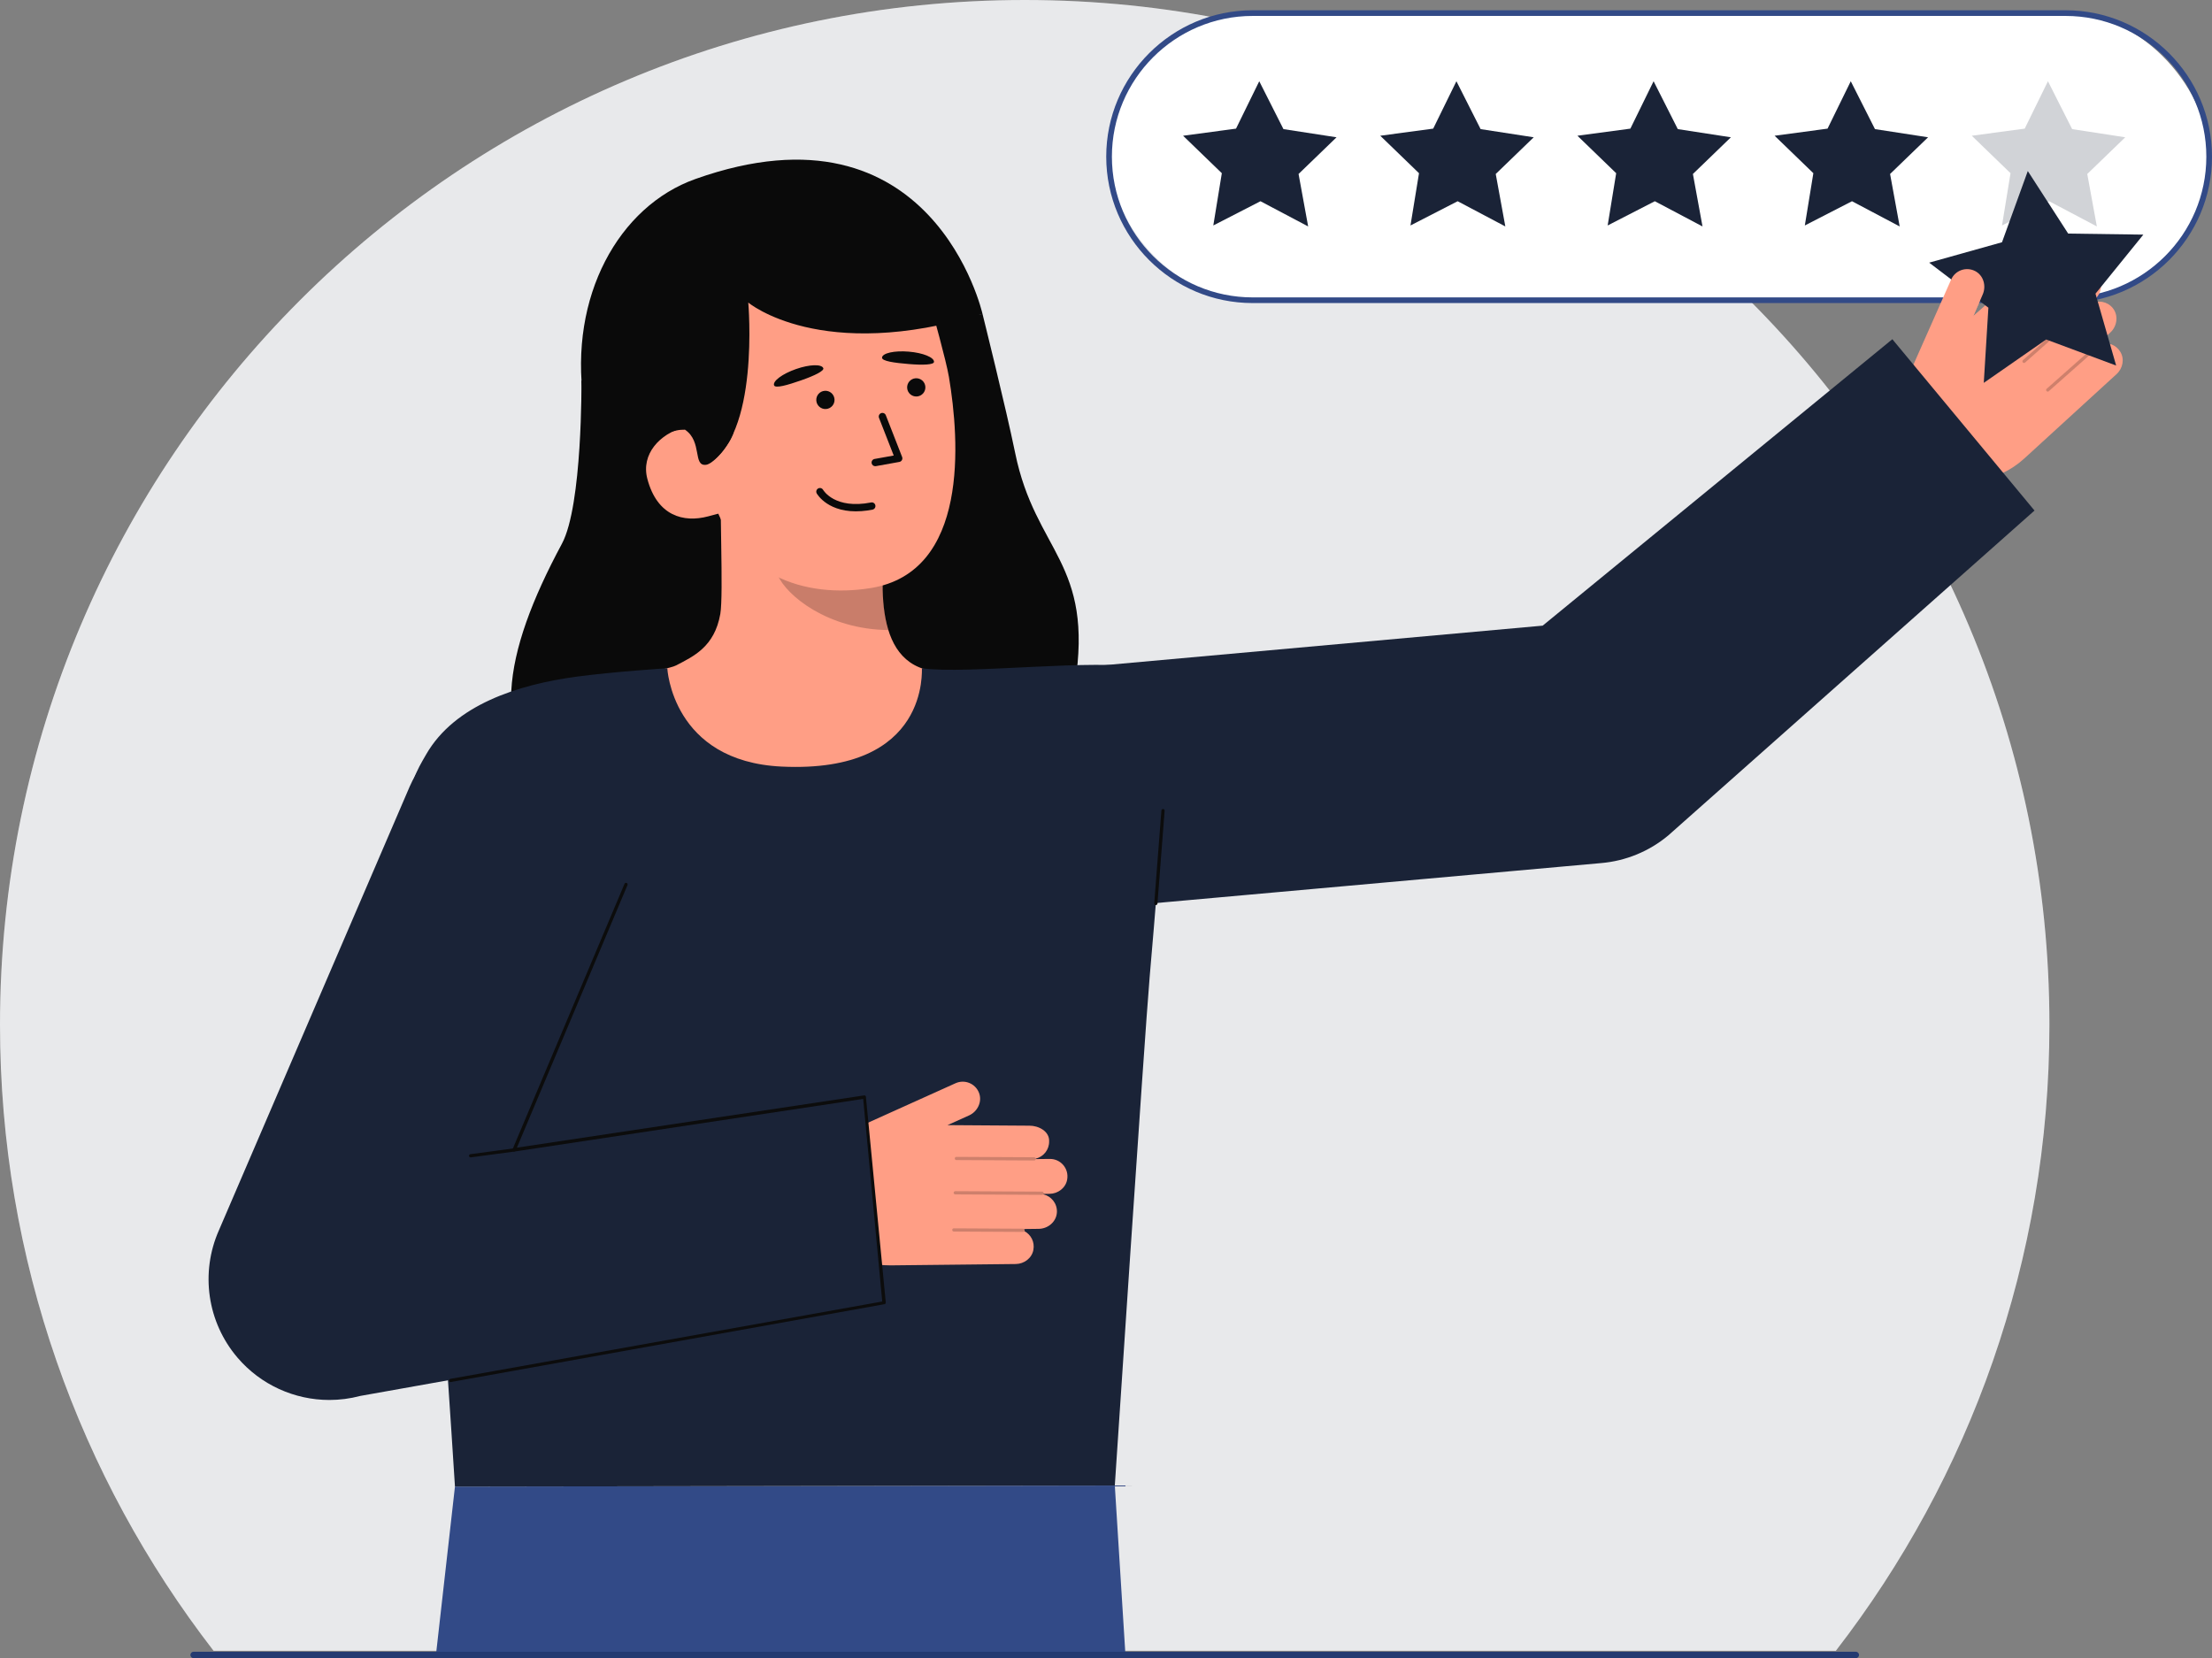 <svg id="Layer_2" data-name="Layer 2" xmlns="http://www.w3.org/2000/svg" viewBox="0 0 686.853 514.916" style="width: 100%; height: 100%;">
  <rect x="0" y="0" width="686.853" height="514.916" fill="#808080" stroke="none"/>
  <g id="Layer_2-2" data-name="Layer 2">
    <g>
      <g>
        <path d="m636.369,318.177c0,73.228-24.741,140.679-66.317,194.445H66.317C24.741,458.856,0,391.406,0,318.177,0,142.447,142.461,0,318.192,0s318.178,142.447,318.178,318.177Z" fill="#fff"></path>
        <path d="m636.369,318.177c0,73.228-24.741,140.679-66.317,194.445H66.317C24.741,458.856,0,391.406,0,318.177,0,142.447,142.461,0,318.192,0s318.178,142.447,318.178,318.177Z" fill="#1a2337" opacity=".1"></path>
      </g>
      <g>
        <rect x="344.379" y="4.069" width="341.593" height="89.163" rx="44.581" ry="44.581" fill="#fff"></rect>
        <path d="m641.391,94.112h-252.431c-25.067,0-45.461-20.394-45.461-45.462S363.893,3.189,388.96,3.189h252.431c25.068,0,45.462,20.394,45.462,45.461s-20.394,45.462-45.462,45.462ZM388.96,4.949c-24.097,0-43.701,19.604-43.701,43.701s19.604,43.702,43.701,43.702h252.431c24.098,0,43.702-19.604,43.702-43.702s-19.604-43.701-43.702-43.701h-252.431Z" fill="#324a87"></path>
      </g>
      <g>
        <polygon points="391.012 25.226 398.526 40.094 415.014 42.633 403.219 54.027 406.198 70.315 391.393 62.489 376.746 70.016 379.392 53.785 367.361 42.15 383.8 39.945 391.012 25.226" fill="#1a2337"></polygon>
        <polygon points="452.237 25.226 459.751 40.094 476.239 42.633 464.444 54.027 467.423 70.315 452.618 62.489 437.971 70.016 440.617 53.785 428.586 42.15 445.026 39.945 452.237 25.226" fill="#1a2337"></polygon>
        <polygon points="513.462 25.226 520.977 40.094 537.465 42.633 525.669 54.027 528.648 70.315 513.844 62.489 499.197 70.016 501.842 53.785 489.811 42.15 506.251 39.945 513.462 25.226" fill="#1a2337"></polygon>
        <polygon points="574.687 25.226 582.202 40.094 598.69 42.633 586.894 54.027 589.873 70.315 575.069 62.489 560.422 70.016 563.068 53.785 551.036 42.15 567.476 39.945 574.687 25.226" fill="#1a2337"></polygon>
        <polygon points="635.913 25.226 643.427 40.094 659.915 42.633 648.12 54.027 651.099 70.315 636.294 62.489 621.647 70.016 624.293 53.785 612.262 42.15 628.701 39.945 635.913 25.226" fill="#1a2337" opacity=".2"></polygon>
      </g>
      <g>
        <g>
          <path d="m180.545,118.208s.359,38.687-6.072,50.658c-18.515,34.464-22.99,60.86-1.17,79.082,21.82,18.222,153.275,10.321,160.443-35.158,6.035-38.288-12.208-41.23-18.522-72.114-2.857-13.974-10.143-43.195-10.143-43.195" fill="#0a0a0a"></path>
          <path id="sk" d="m296.374,210.26c-.227-.032-3.145,41.8-51.734,37.691-33.638-2.839-45.303-38.667-46.074-38.674,3.637-.737,9.759-1.801,11.379-2.646,5.327-2.798,11.914-5.7,13.719-15.977,1.041-5.923-.343-36.291.228-42.289l51.562,12.021c-.842,12.671-6.172,42.013,11.49,47.382,2.939.888,6.106,1.709,9.431,2.492Z" fill="#ff9e85"></path>
          <path id="sh" d="m275.845,195.651c-.71-2.343-1.126-4.379-1.479-8.034-.63-6.537-.205-12.538.514-18.649-10.425-1.488-20.405-5.973-28.44-12.781-.993,3.534-6.416,18.967-4.986,22.349,2.701,6.392,15.58,16.938,34.391,17.116Z" fill="#0c0c0c" opacity=".22"></path>
          <path d="m270.316,182.623c-20.21,3.237-42.641-3.602-49.775-30.341l-10.821-23.791c-7.133-26.739,1.128-52.162,26.304-58.878h0c25.176-6.717,46.308.21,53.441,26.95,0,0,4.313,15.282,5.188,20.494,3.301,19.655,6.327,60.655-24.338,65.567Z" fill="#ff9e85"></path>
          <path id="e1_eb" d="m290.021,112.379c-.029.887-3.347,1.039-7.804.671-4.457-.368-8.419-.901-8.337-2.003.104-1.391,3.821-2.22,8.278-1.852,4.457.368,7.908,1.789,7.863,3.184Z" fill="#0a0a0a"></path>
          <path d="m189.924,138.526l29.333,5.81c16.816-8.294,13.09-50.384,13.09-50.384,0,0,22.57,18.968,72.734,3.53,0,0-15.316-68.143-89.171-41.889-23.814,8.466-39.285,36.509-34.696,69.085,3.216,22.829,8.71,13.848,8.71,13.848Z" fill="#0a0a0a"></path>
          <path d="m219.894,160.347c-7.651,2.041-15.844-.127-18.885-11.652-2.02-7.656,3.843-14.013,11.494-16.055l5.31,4.075,8.659,21.877-6.578,1.755Z" fill="#ff9e85"></path>
          <g>
            <circle id="e1_eye" cx="284.51" cy="120.292" r="2.834" transform="translate(-8.082 21.267) rotate(-4.221)" fill="#0a0a0a"></circle>
            <g id="e1_n">
              <path d="m271.85,144.769c-.572.042-1.094-.354-1.198-.93-.111-.616.298-1.206.915-1.316l5.942-1.068-4.568-11.688c-.227-.583.061-1.241.644-1.469.583-.227,1.24.06,1.468.643l5.069,12.973c.123.316.098.67-.067.966s-.455.502-.789.562l-7.299,1.312c-.039.007-.079.012-.118.015Z" fill="#0a0a0a"></path>
            </g>
            <g id="e1_m">
              <path d="m267.524,158.722c-10.249.756-13.755-5.212-13.914-5.492-.308-.545-.116-1.236.429-1.545.541-.307,1.23-.117,1.541.423.148.254,3.726,6.105,14.904,3.925.627-.125,1.211.282,1.331.896.12.615-.282,1.21-.895,1.33-1.206.235-2.337.385-3.395.463Z" fill="#0a0a0a"></path>
            </g>
            <path id="e1_eb-2" data-name="e1_eb" d="m255.647,114.322c.334.822-2.637,2.308-6.86,3.78s-8.061,2.593-8.432,1.552c-.469-1.314,2.592-3.579,6.814-5.052,4.223-1.472,7.953-1.573,8.478-.28Z" fill="#0a0a0a"></path>
            <circle id="e1_eye-2" data-name="e1_eye" cx="256.298" cy="124.186" r="2.834" transform="translate(-8.445 19.201) rotate(-4.221)" fill="#0a0a0a"></circle>
          </g>
          <path d="m201.634,128.048l.441,10.81c1.866-2.614,4.698-4.545,8.1-5.207.845-.176,1.693-.228,2.525-.219,5.458,3.705,2.345,11.437,6.556,10.903,2.391-.303,7.447-6.374,8.499-9.987.667-2.29-5.962-10.398-6.108-12.78" fill="#0a0a0a"></path>
        </g>
        <polygon points="141.27 461.628 135.365 513.916 349.464 513.916 346.162 461.299 141.27 461.628" fill="#324a87"></polygon>
        <path id="b_1_b" d="m242.732,238.051c-34.092-1.607-35.527-30.544-35.527-30.544,0,0-16.892,1.092-28.121,2.611-18.384,2.487-37.874,8.797-46.718,24.085-6.359,10.991-7.889,12.98-2.105,74.998,4.188,44.906,11.01,152.426,11.01,152.426l204.892-.328s9.117-137.883,10.837-158.097c3.283-38.589,8.465-92.979-2.535-95.694-12.815-3.163-54.647,2.037-68.178.002-.228-.034,2.873,32.73-43.555,30.541Z" fill="#1a2337"></path>
        <g>
          <path d="m605.862,86.794c1.252-2.825,4.622-4.05,7.413-2.634,2.617,1.327,3.561,4.622,2.372,7.305l-2.965,6.691,19.048-16.821c2.085-1.907,5.864-2.914,7.849-.434,1.737,1.899,1.857,4.694.456,6.726.023.019.05.032.068.056.015.016.02.037.032.054l3.216-2.941c2.468-2.257,6.457-1.801,8.304,1.203,1.373,2.232.796,5.162-1.138,6.93l-1.369,1.252c.018.058.027.119.024.179,2.228-1.256,5.128-.809,6.845,1.278,1.865,2.266,1.407,5.663-.759,7.643l-3.364,3.076c.155-.017.315.03.43.156.066.075.096.164.111.255,2.18-.534,4.612.301,5.939,2.46,1.373,2.232.796,5.162-1.138,6.93l-28.677,26.226c-8.207,7.505-20.146,9.281-30.182,4.488l-15.795-7.544,23.278-52.536Z" fill="#ff9e85"></path>
          <g fill="none" opacity=".2">
            <path d="m621.268,104.374c.184.199.494.215.698.034l18.094-16.02c.206-.183.226-.499.043-.706-.156-.208-.5-.226-.706-.043l-18.094,16.02c-.206.183-.226.499-.043.706l.008.009Z" fill="#0c0c0c"></path>
          </g>
          <g fill="none" opacity=".2">
            <path d="m628.114,112.549c.184.199.494.215.698.034l20.193-17.878c.206-.183.226-.499.043-.706-.169-.188-.499-.225-.706-.043l-20.193,17.878c-.206.183-.226.499-.043.706l.008.009Z" fill="#0c0c0c"></path>
          </g>
          <g fill="none" opacity=".2">
            <path d="m635.476,121.446c.184.199.494.215.698.034l16.108-14.261c.206-.183.226-.499.043-.706-.189-.205-.499-.225-.706-.043l-16.108,14.261c-.206.183-.226.499-.043.706l.008.009Z" fill="#0c0c0c"></path>
          </g>
        </g>
        <path d="m587.597,105.337l-108.581,88.949-150.311,13.56c-20.637,1.746-35.952,19.89-34.206,40.527,1.655,19.562,18.045,34.342,37.324,34.342,1.061,0,2.127-.045,3.203-.136l162.109-14.558c7.679-.649,14.971-3.649,20.885-8.59l113.72-100.887-44.143-53.207Z" fill="#1a2337"></path>
        <polygon points="599.031 81.563 621.645 75.225 629.656 53.112 642.197 72.535 665.538 72.858 650.675 91.2 657.09 113.513 635.363 105.425 615.987 118.892 617.421 95.552 599.031 81.563" fill="#1a2337"></polygon>
        <path d="m611.682,100.655l3.965-9.19c1.189-2.683.245-5.978-2.372-7.305-2.791-1.416-6.162-.19-7.413,2.634" fill="#ff9e85"></path>
        <g>
          <path d="m328.185,376.411c-.121,2.933-2.725,5.162-5.656,5.187l-4.557.054c.122.085.215.236.212.4.002.104-.031.188-.084.267,1.982,1.053,3.233,3.294,2.784,5.795-.47,2.578-2.85,4.371-5.473,4.407l-38.85.42c-11.121.128-21.212-6.514-25.486-16.773l-6.75-16.156,20.675-4.399.493-5.154,31.217-14.081c2.817-1.269,6.144.06,7.282,2.976,1.062,2.739-.429,5.825-3.103,7.029l-6.676,3.008,25.413.171c2.829-.031,6.316,1.736,6.14,4.902.027,2.579-1.74,4.748-4.139,5.324.002.031.006.053.008.085l-.016.058,4.358-.047c3.349-.034,6.02,2.961,5.387,6.438-.46,2.58-2.85,4.371-5.461,4.4l-1.864.027c-.023.046-.058.098-.09.141,2.493.55,4.347,2.823,4.238,5.52Z" fill="#ff9e85"></path>
          <g>
            <g fill="none" opacity=".2">
              <path d="m296.466,359.752c.005.271.225.49.497.491l24.167.126c.276.001.501-.221.503-.498.022-.259-.222-.501-.498-.503l-24.167-.126c-.276-.001-.501.221-.503.498v.012Z" fill="#0c0c0c"></path>
            </g>
            <g fill="none" opacity=".2">
              <path d="m296.116,370.409c.005.271.225.49.497.491l26.97.141c.276.001.501-.221.503-.498,0-.252-.222-.501-.498-.503l-26.97-.141c-.276-.001-.501.221-.503.498v.012Z" fill="#0c0c0c"></path>
            </g>
            <g fill="none" opacity=".2">
              <path d="m295.671,381.949c.005.271.225.49.497.491l21.514.113c.276.001.501-.221.503-.498-.004-.279-.222-.501-.498-.503l-21.514-.113c-.276-.001-.501.221-.503.498v.012Z" fill="#0c0c0c"></path>
            </g>
          </g>
        </g>
        <path d="m274.552,404.505l-162.665,28.976c-3.188.847-6.421,1.258-9.625,1.258-10.818,0-21.3-4.689-28.527-13.158-9.368-10.979-11.605-26.357-5.753-39.549l59.239-137.801c8.399-18.932,29.161-27.471,48.09-19.072,18.932,8.398,27.47,30.553,19.072,49.484l-34.781,82.465,108.787-14.456,6.163,61.853Z" fill="#1a2337"></path>
        <path d="m139.92,429.178c.046,0,.093-.006.139-.02l134.632-24.172c.261-.075.414-.345.345-.606l-6.163-63.854c-.069-.263-.339-.423-.596-.361l-107.773,16.222,34.331-81.526c.119-.249.014-.548-.234-.668-.25-.117-.548-.014-.668.234l-34.781,82.465c-.083.174-.06.379.061.529.121.149.318.219.503.175l108.313-16.347,5.917,62.912-134.163,24.036c-.266.077-.418.354-.342.619.063.219.263.361.48.361Z" fill="#0c0c0c"></path>
        <path d="m146.137,359.407c.035,0,.07-.004.106-.012l13.465-1.799c.27-.059.44-.325.382-.595s-.326-.441-.595-.382l-13.465,1.799c-.27.059-.44.325-.382.595.051.233.258.394.488.394Z" fill="#0c0c0c"></path>
        <path d="m358.905,281.059c.258,0,.478-.199.497-.462l2.228-28.839c.021-.274-.185-.516-.46-.536-.253-.035-.516.184-.536.46l-2.228,28.839c-.021.275.185.516.46.536.013.002.025.002.039.002Z" fill="#0c0c0c"></path>
      </g>
      <path d="m60.12,514.916h516.129c.552,0,1-.448,1-1,0-.552-.448-1-1-1H60.12c-.552,0-1,.448-1,1,0,.552.448,1,1,1Z" fill="#243a71"></path>
    </g>
  </g>
</svg>